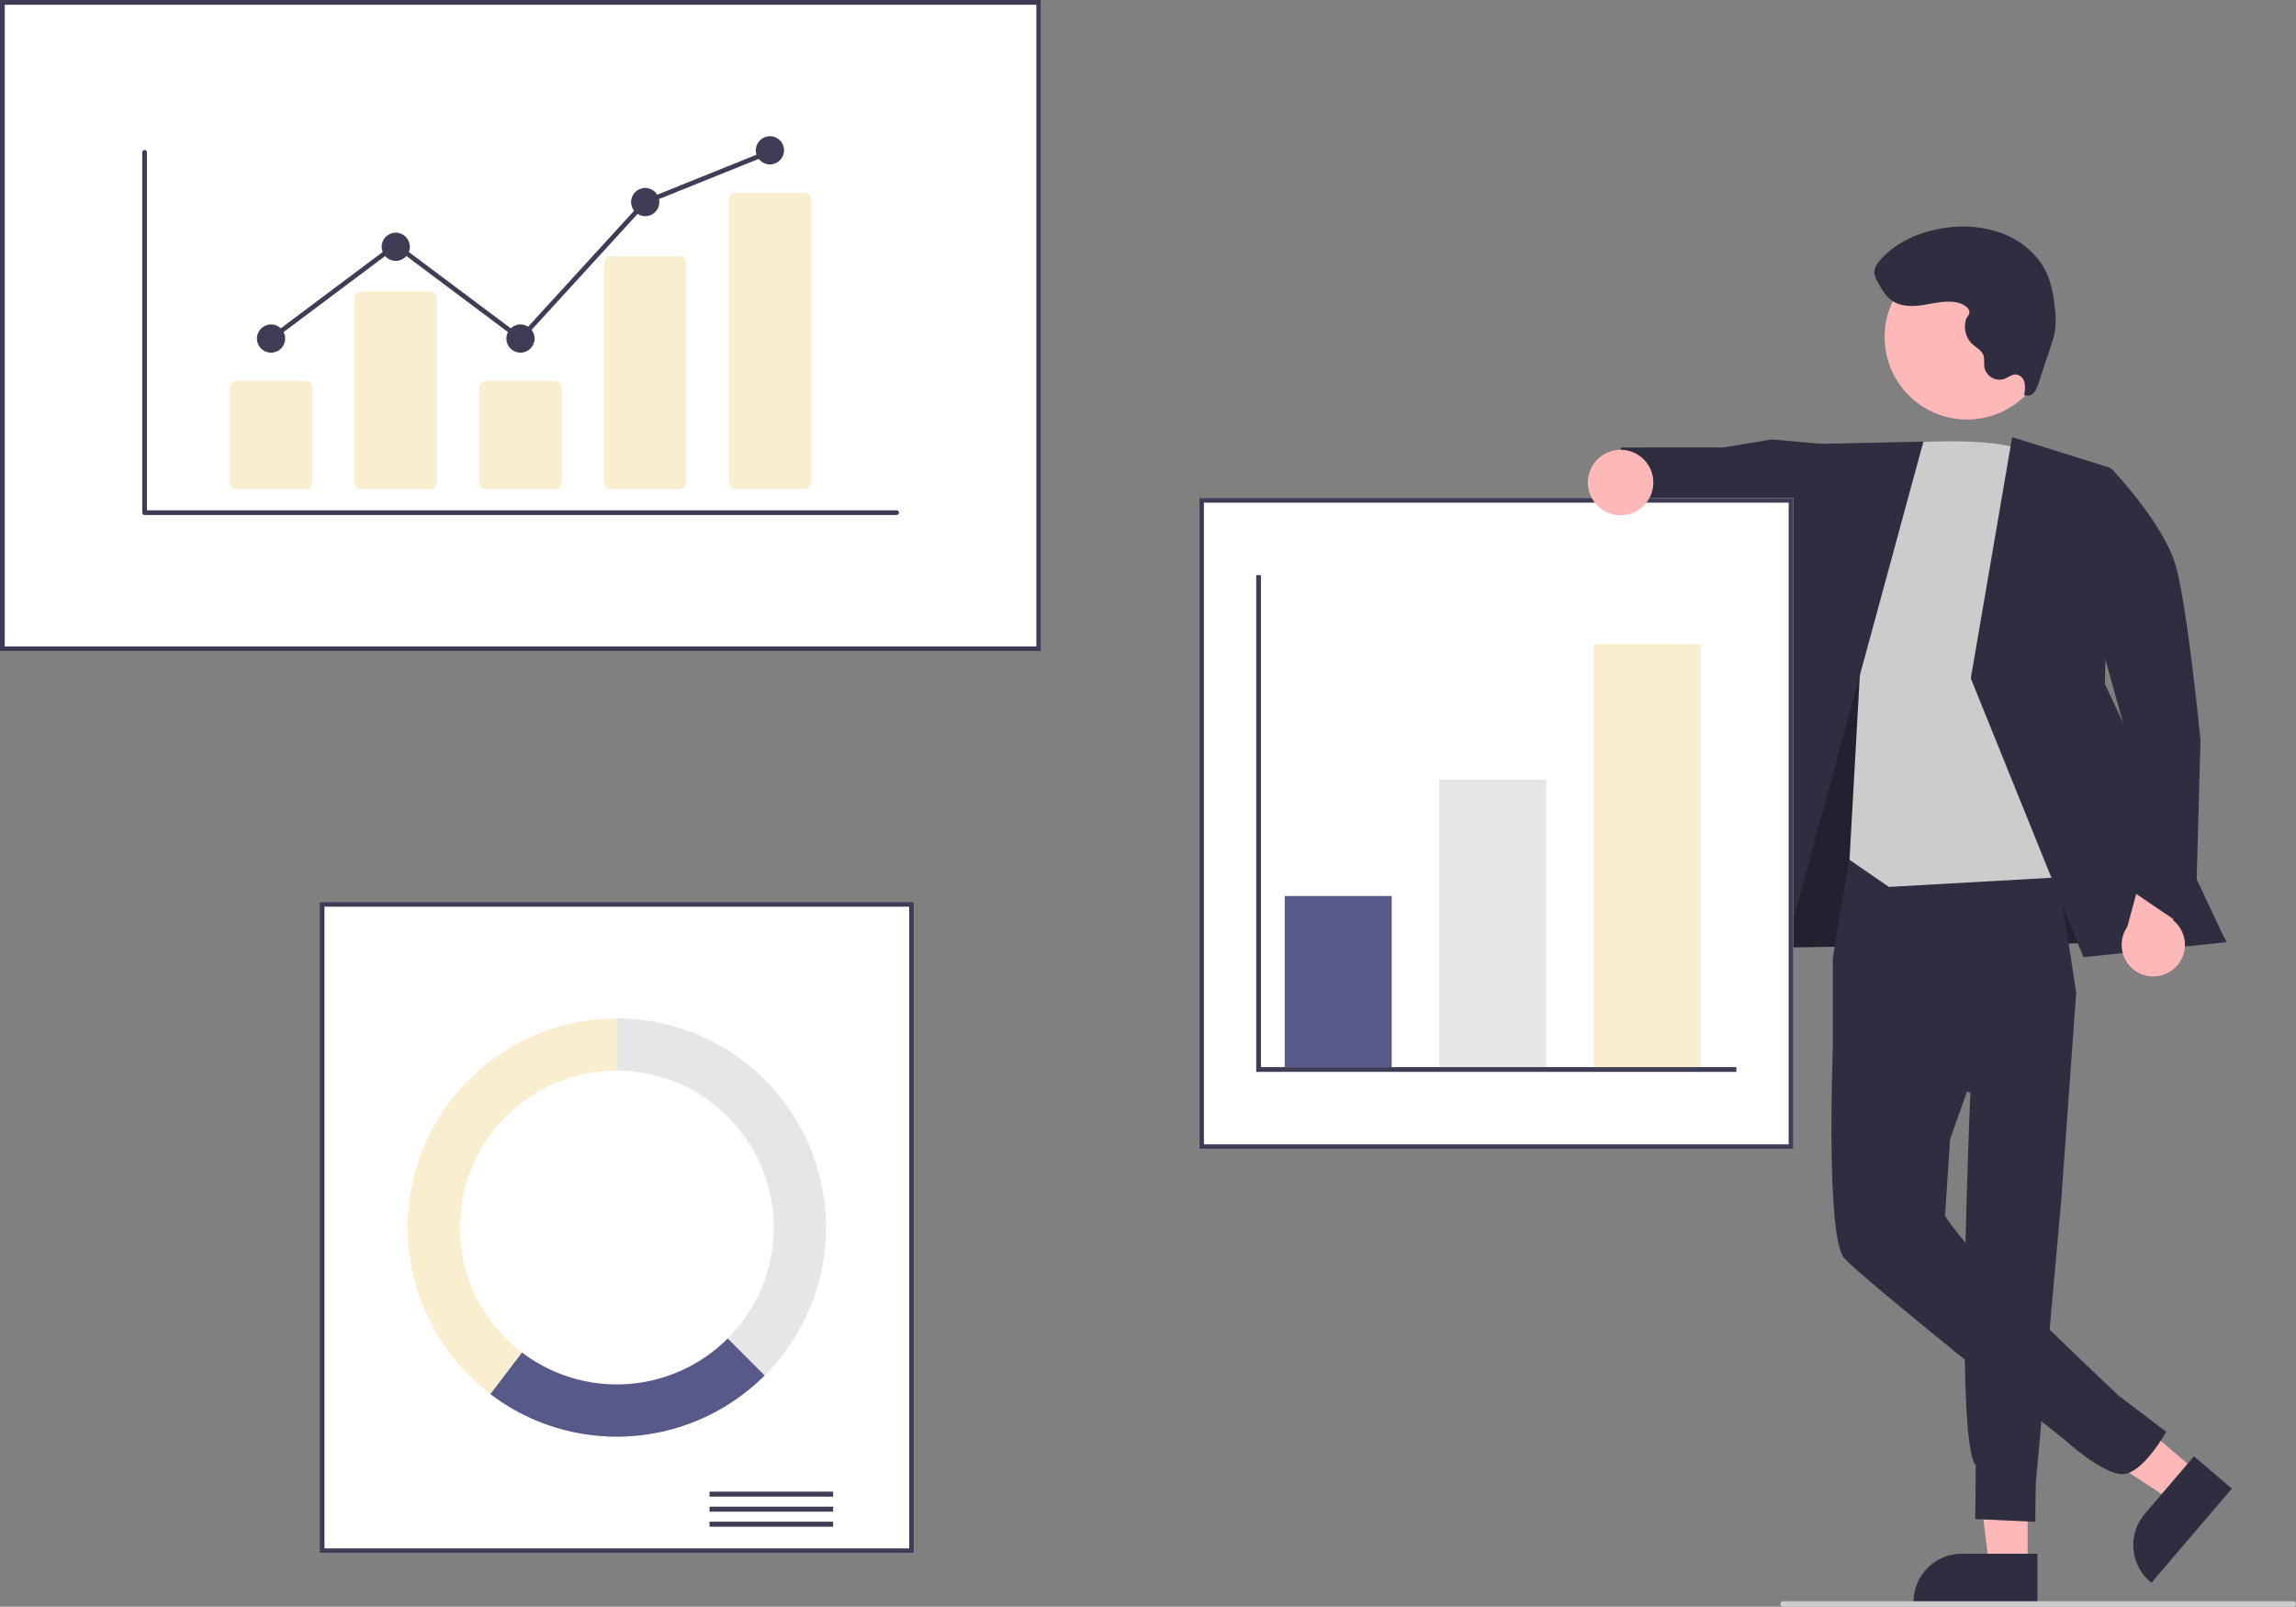 <svg xmlns="http://www.w3.org/2000/svg" data-name="Layer 1" width="841.59" height="589" viewBox="0 0 841.59 589" xmlns:xlink="http://www.w3.org/1999/xlink"><rect x="0" y="0" width="841.59" height="589" fill="#808080" stroke="none"/><polygon points="743.208 574.193 729.128 574.192 722.43 519.885 743.21 519.886 743.208 574.193" fill="#ffb8b8" data-darkreader-inline-fill="" style="--darkreader-inline-fill: #ff9a9a;"/><path d="M926.003,743.341l-45.399-.002V742.765A17.671,17.671,0,0,1,898.275,725.095h.001l27.728.001Z" transform="translate(-179.205 -155.5)" fill="#2f2e41" data-darkreader-inline-fill="" style="--darkreader-inline-fill: #c5c0b8;"/><polygon points="805.349 539.578 796.21 550.289 750.55 520.133 764.039 504.326 805.349 539.578" fill="#ffb8b8" data-darkreader-inline-fill="" style="--darkreader-inline-fill: #ff9a9a;"/><path d="M997.267,701.206l-29.469,34.534-.437-.373a17.671,17.671,0,0,1-1.972-24.912l.001-.001,17.999-21.092Z" transform="translate(-179.205 -155.5)" fill="#2f2e41" data-darkreader-inline-fill="" style="--darkreader-inline-fill: #c5c0b8;"/><polygon points="643.236 307.117 638.853 347.537 816.024 345.01 738.759 219.114 675.673 216.848 643.236 307.117" fill="#2f2e41" data-darkreader-inline-fill="" style="--darkreader-inline-fill: #262534;"/><polygon points="643.236 307.117 638.853 347.537 816.024 345.01 738.759 219.114 675.673 216.848 643.236 307.117" opacity="0.28"/><path d="M857.28,469.556l-6.255,36.984v33.058L901.455,556.06s-5.904,128.404,1.967,136.583l-.193,19.742,22,1,.179-13.894L934.735,595.635l5.493-76.25-8.907-57.811Z" transform="translate(-179.205 -155.5)" fill="#2f2e41" data-darkreader-inline-fill="" style="--darkreader-inline-fill: #262534;"/><path d="M896.35,501.392l-45.325,38.206s-2.653,68.932,4.084,77.016c5.786,6.943,81.038,66.832,81.038,66.832s13.374,12.268,20.869,12.464,16.213-15.525,16.213-15.525l-17.358-13.188S910.901,625.22,897.549,608.53c-5.389-6.737-5.389-7.41-5.389-7.41l1.841-28.014,18.525-51.991Z" transform="translate(-179.205 -155.5)" fill="#2f2e41" data-darkreader-inline-fill="" style="--darkreader-inline-fill: #262534;"/><polygon points="669.024 162.885 649.482 161.079 631.756 164.033 594.222 164.045 591.024 191.249 625.277 198.914 633.624 194.823 668.419 208.08 669.024 162.885" fill="#2f2e41" data-darkreader-inline-fill="" style="--darkreader-inline-fill: #c5c0b8;"/><path d="M871.569,318.3s41.474-3.886,50.905,3.524,29.641,154.266,29.641,154.266l-80.545,4.546-14.44-9.935,4.099-73.317Z" transform="translate(-179.205 -155.5)" fill="#ccc" data-darkreader-inline-fill="" style="--darkreader-inline-fill: #35393b;"/><polygon points="705.024 161.885 659.275 162.889 616.622 355.62 650.305 363.031 705.024 161.885" fill="#2f2e41" data-darkreader-inline-fill="" style="--darkreader-inline-fill: #262534;"/><polygon points="737.546 160.256 773.583 171.535 771.536 250.722 816.024 345.396 763.725 350.905 722.386 248.675 737.546 160.256" fill="#2f2e41" data-darkreader-inline-fill="" style="--darkreader-inline-fill: #262534;"/><path d="M976.176,510.513a11.513,11.513,0,0,0-.436-17.649l7.25-25.291-14.295-8.154-9.737,35.86a11.576,11.576,0,0,0,17.218,15.234Z" transform="translate(-179.205 -155.5)" fill="#ffb8b8" data-darkreader-inline-fill="" style="--darkreader-inline-fill: #ff9a9a;"/><path d="M931.905,329.234l21.323-1.85s19.143,20.022,23.498,35.524,9.071,64.005,9.071,64.005l-1.967,70.955L958.905,480.943l-1.672-61.031Z" transform="translate(-179.205 -155.5)" fill="#2f2e41" data-darkreader-inline-fill="" style="--darkreader-inline-fill: #262534;"/><circle cx="900.239" cy="279.072" r="30.227" transform="translate(44.353 779.631) rotate(-61.337)" fill="#ffb8b8" data-darkreader-inline-fill="" style="--darkreader-inline-fill: #ff9a9a;"/><path d="M896.869,266.453c-3.966-.916-8.083.099-12.099.757s-8.443.875-11.841-1.366c-2.509-1.655-4.052-4.393-5.501-7.027a8.088,8.088,0,0,1-1.183-3.101c-.171-1.948,1.069-3.725,2.384-5.172,6.112-6.718,15.044-10.396,24.051-11.564a41.554,41.554,0,0,1,21.961,2.682c6.837,2.999,12.715,8.491,15.403,15.456a43.895,43.895,0,0,1,2.301,11.038,32.97,32.97,0,0,1,.155,8.359,35.832,35.832,0,0,1-1.62,6.056l-4.453,13.446a8.859,8.859,0,0,1-1.751,3.466,3.029,3.029,0,0,1-3.547.777,11.04,11.04,0,0,0,.16-4.461,3.764,3.764,0,0,0-2.97-2.995c-1.641-.174-3.043,1.098-4.6,1.646a5.66,5.66,0,0,1-7.035-3.818q-.064-.215-.111-.436c-.246-1.537.167-3.183-.416-4.626-.683-1.691-2.493-2.578-3.853-3.793a8.869,8.869,0,0,1-2.433-9.217c.364-1.119,1.392-1.628,1.187-2.913C900.787,267.963,898.301,266.784,896.869,266.453Z" transform="translate(-179.205 -155.5)" fill="#2f2e41" data-darkreader-inline-fill="" style="--darkreader-inline-fill: #c5c0b8;"/><path d="M560.817,394.225H179.205V155.5H560.817Z" transform="translate(-179.205 -155.5)" fill="#fff" data-darkreader-inline-fill="" style="--darkreader-inline-fill: #181a1b;"/><path d="M560.817,394.225H179.205V155.5H560.817ZM180.947,392.483H559.074V157.243H180.947Z" transform="translate(-179.205 -155.5)" fill="#3f3d56" data-darkreader-inline-fill="" style="--darkreader-inline-fill: #323145;"/><path d="M514.204,724.869H296.389V486.143H514.204Z" transform="translate(-179.205 -155.5)" fill="#fff" data-darkreader-inline-fill="" style="--darkreader-inline-fill: #181a1b;"/><path d="M514.204,724.869H296.389V486.143H514.204Zm-216.072-1.743H512.462V487.886H298.132Z" transform="translate(-179.205 -155.5)" fill="#3f3d56" data-darkreader-inline-fill="" style="--darkreader-inline-fill: #323145;"/><rect x="260.071" y="546.822" width="45.306" height="1.837" fill="#3f3d56" data-darkreader-inline-fill="" style="--darkreader-inline-fill: #bab4ab;"/><rect x="260.071" y="552.332" width="45.306" height="1.837" fill="#3f3d56" data-darkreader-inline-fill="" style="--darkreader-inline-fill: #bab4ab;"/><rect x="260.071" y="557.842" width="45.306" height="1.837" fill="#3f3d56" data-darkreader-inline-fill="" style="--darkreader-inline-fill: #bab4ab;"/><path d="M405.297,528.835v19.168a57.503,57.503,0,0,1,40.661,98.164l13.554,13.554A76.671,76.671,0,0,0,405.297,528.835Z" transform="translate(-179.205 -155.5)" fill="#e6e6e6" data-darkreader-inline-fill="" style="--darkreader-inline-fill: #26292b;"/><path d="M459.511,659.72l-13.554-13.554a57.489,57.489,0,0,1-75.451,5.116l-11.601,15.265A76.669,76.669,0,0,0,459.511,659.72Z" transform="translate(-179.205 -155.5)" fill="#575a89" data-darkreader-inline-fill="" style="--darkreader-inline-fill: #46486e;"/><path d="M347.794,605.506a57.503,57.503,0,0,1,57.503-57.503V528.835a76.67,76.67,0,0,0-46.392,137.713l11.602-15.265A57.403,57.403,0,0,1,347.794,605.506Z" transform="translate(-179.205 -155.5)" fill="#faeed1" data-darkreader-inline-fill="" style="--darkreader-inline-fill: #372906;"/><path d="M836.57,576.755H618.755V338.029H836.57Z" transform="translate(-179.205 -155.5)" fill="#fff" data-darkreader-inline-fill="" style="--darkreader-inline-fill: #181a1b;"/><path d="M836.57,576.755H618.755V338.029H836.57ZM620.498,575.012H834.828V339.771H620.498Z" transform="translate(-179.205 -155.5)" fill="#3f3d56" data-darkreader-inline-fill="" style="--darkreader-inline-fill: #323145;"/><rect x="470.916" y="328.465" width="39.207" height="62.731" fill="#575a89" data-darkreader-inline-fill="" style="--darkreader-inline-fill: #a1998d;"/><rect x="527.548" y="285.773" width="39.207" height="105.422" fill="#e6e6e6" data-darkreader-inline-fill="" style="--darkreader-inline-fill: #26292b;"/><rect x="584.18" y="236.112" width="39.207" height="155.084" fill="#faeed1" data-darkreader-inline-fill="" style="--darkreader-inline-fill: #372906;"/><polygon points="636.455 392.939 460.461 392.939 460.461 210.845 462.203 210.845 462.203 391.196 636.455 391.196 636.455 392.939" fill="#3f3d56" data-darkreader-inline-fill="" style="--darkreader-inline-fill: #323145;"/><circle cx="594.024" cy="176.885" r="12" fill="#ffb8b8" data-darkreader-inline-fill="" style="--darkreader-inline-fill: #ff9a9a;"/><path d="M1019.795,744.5h-187a1,1,0,0,1,0-2h187a1,1,0,0,1,0,2Z" transform="translate(-179.205 -155.5)" fill="#ccc" data-darkreader-inline-fill="" style="--darkreader-inline-fill: #35393b;"/><path d="M507.82,344.299H232.202a.863.863,0,0,1-.863-.863V211.332a.863.863,0,0,1,1.725,0V342.573H507.82a.863.863,0,1,1,0,1.725Z" transform="translate(-179.205 -155.5)" fill="#3f3d56" data-darkreader-inline-fill="" style="--darkreader-inline-fill: #323145;"/><path d="M291.089,334.81H266.021a2.563,2.563,0,0,1-2.561-2.56V297.693a2.563,2.563,0,0,1,2.561-2.56h25.069a2.563,2.563,0,0,1,2.561,2.56v34.557A2.563,2.563,0,0,1,291.089,334.81Z" transform="translate(-179.205 -155.5)" fill="#faeed1" data-darkreader-inline-fill="" style="--darkreader-inline-fill: #f6e2b1;"/><path d="M336.805,334.81H311.736a2.563,2.563,0,0,1-2.561-2.56V264.916a2.563,2.563,0,0,1,2.561-2.56H336.805a2.563,2.563,0,0,1,2.561,2.56v67.334A2.563,2.563,0,0,1,336.805,334.81Z" transform="translate(-179.205 -155.5)" fill="#faeed1" data-darkreader-inline-fill="" style="--darkreader-inline-fill: #f6e2b1;"/><path d="M382.521,334.81H357.452a2.563,2.563,0,0,1-2.561-2.56V297.693a2.563,2.563,0,0,1,2.561-2.56h25.069a2.563,2.563,0,0,1,2.561,2.56v34.557A2.563,2.563,0,0,1,382.521,334.81Z" transform="translate(-179.205 -155.5)" fill="#faeed1" data-darkreader-inline-fill="" style="--darkreader-inline-fill: #f6e2b1;"/><path d="M428.236,334.81H403.168a2.507,2.507,0,0,1-2.561-2.444V251.861a2.507,2.507,0,0,1,2.561-2.444h25.069a2.507,2.507,0,0,1,2.561,2.444v80.505A2.507,2.507,0,0,1,428.236,334.81Z" transform="translate(-179.205 -155.5)" fill="#faeed1" data-darkreader-inline-fill="" style="--darkreader-inline-fill: #f6e2b1;"/><path d="M473.952,334.81H448.883a2.563,2.563,0,0,1-2.561-2.56V228.688a2.563,2.563,0,0,1,2.561-2.56h25.069a2.563,2.563,0,0,1,2.561,2.56V332.25A2.563,2.563,0,0,1,473.952,334.81Z" transform="translate(-179.205 -155.5)" fill="#faeed1" data-darkreader-inline-fill="" style="--darkreader-inline-fill: #372906;"/><circle cx="99.35" cy="124.107" r="5.175" fill="#3f3d56" data-darkreader-inline-fill="" style="--darkreader-inline-fill: #bab4ab;"/><circle cx="145.066" cy="90.467" r="5.175" fill="#3f3d56" data-darkreader-inline-fill="" style="--darkreader-inline-fill: #bab4ab;"/><circle cx="190.781" cy="124.107" r="5.175" fill="#3f3d56" data-darkreader-inline-fill="" style="--darkreader-inline-fill: #bab4ab;"/><circle cx="236.497" cy="74.078" r="5.175" fill="#3f3d56" data-darkreader-inline-fill="" style="--darkreader-inline-fill: #bab4ab;"/><circle cx="282.213" cy="55.102" r="5.175" fill="#3f3d56" data-darkreader-inline-fill="" style="--darkreader-inline-fill: #bab4ab;"/><polygon points="190.89 125.266 145.066 90.943 99.867 124.797 98.833 123.416 145.066 88.787 190.672 122.947 235.993 73.352 236.175 73.278 281.89 54.858 282.535 56.459 237.001 74.805 190.89 125.266" fill="#3f3d56" data-darkreader-inline-fill="" style="--darkreader-inline-fill: #323145;"/></svg>